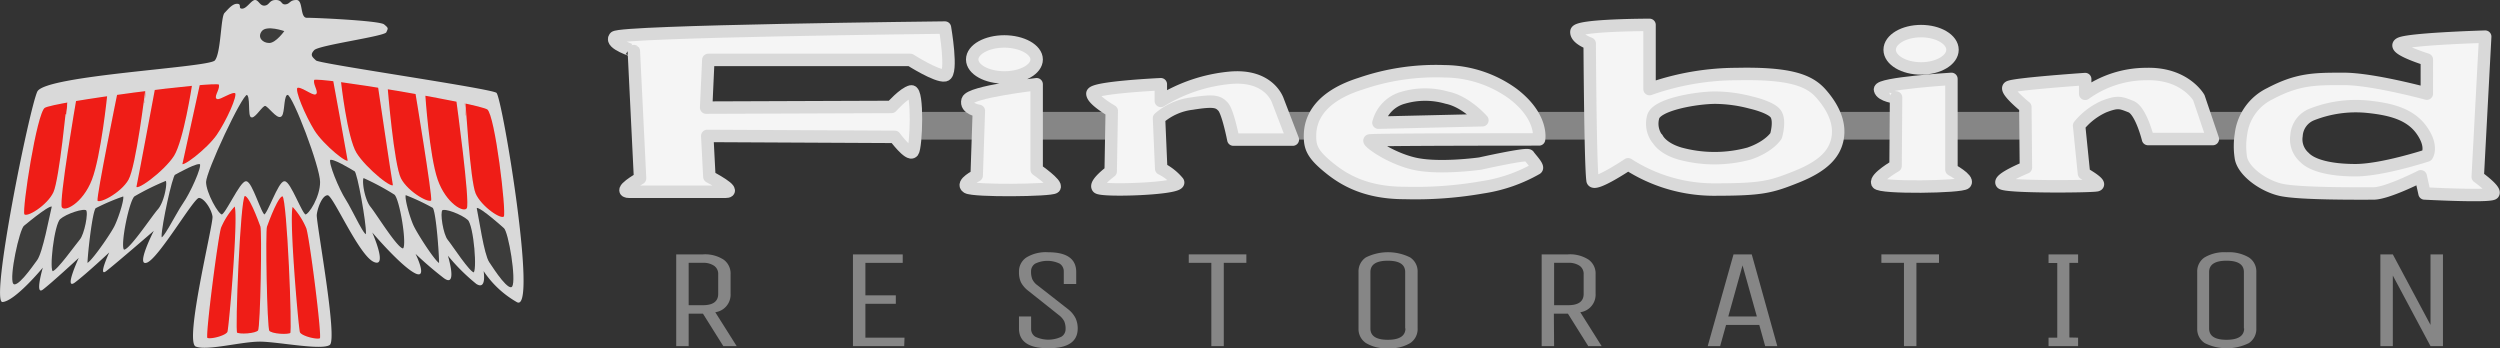 <svg xmlns="http://www.w3.org/2000/svg" viewBox="0 0 401.87 55.98"><rect x="0" y="0" width="401.87" height="55.98" fill="#333333" stroke="none"/><defs><style>.cls-1{fill:#868686;}.cls-2{fill:#d9d9d9;}.cls-3,.cls-5{fill:#3c3c3b;}.cls-4{fill:#ef1d17;}.cls-4,.cls-5,.cls-6{stroke:#d9d9d9;}.cls-4,.cls-5{stroke-miterlimit:10;stroke-width:0.25px;}.cls-6{fill:#f5f5f5;stroke-linejoin:round;stroke-width:2px;}</style></defs><title>Asset 2</title><g id="Layer_2" data-name="Layer 2"><g id="Layer_1-2" data-name="Layer 1"><path class="cls-1" d="M110.7,55.64h-2V40.89H113a5.5,5.5,0,0,1,3.31.84,2.73,2.73,0,0,1,1.13,2.34v3.17a2.85,2.85,0,0,1-2.46,2.95l3.44,5.45h-2.15L113,50.42H110.7Zm4.75-8.4V44.07a1.57,1.57,0,0,0-.65-1.34,3,3,0,0,0-1.84-.48H110.7v6.81H113C114.62,49.06,115.45,48.45,115.45,47.24Z"/><path class="cls-1" d="M145.35,55.64h-8.24V40.89h8v1.36h-6v5.22H144v1.36h-4.89v5.45h6.29Z"/><path class="cls-1" d="M173.24,52.8q0,3.18-4.72,3.18T163.8,52.8V50.87h1.95v2a1.44,1.44,0,0,0,.7,1.27,4.89,4.89,0,0,0,4.14,0,1.41,1.41,0,0,0,.7-1.23,3.06,3.06,0,0,0-.21-1.25,3,3,0,0,0-.86-1l-4.91-3.9a4.23,4.23,0,0,1-1.19-1.37,3.83,3.83,0,0,1-.32-1.69A2.69,2.69,0,0,1,165,41.38a6,6,0,0,1,3.5-.83q4.5,0,4.5,3.18v1.92h-2v-2a1.47,1.47,0,0,0-.66-1.27,4.54,4.54,0,0,0-3.94,0,1.45,1.45,0,0,0-.66,1.25,3.23,3.23,0,0,0,.2,1.25,2.6,2.6,0,0,0,.86,1l5,3.91a4.28,4.28,0,0,1,1.11,1.39A4,4,0,0,1,173.24,52.8Z"/><path class="cls-1" d="M200.35,40.89v1.36h-3.63V55.64h-2V42.25h-3.63V40.89Z"/><path class="cls-1" d="M227.88,43.73V52.8a2.7,2.7,0,0,1-1.19,2.35,6.22,6.22,0,0,1-3.55.83,6.3,6.3,0,0,1-3.56-.83,2.69,2.69,0,0,1-1.2-2.35V43.73a2.69,2.69,0,0,1,1.18-2.35,8,8,0,0,1,7.12,0A2.68,2.68,0,0,1,227.88,43.73Zm-2,9.07V43.73c0-1.21-.93-1.82-2.79-1.82s-2.8.61-2.8,1.82V52.8c0,1.21.93,1.82,2.8,1.82S225.92,54,225.92,52.8Z"/><path class="cls-1" d="M249.82,55.64h-2V40.89h4.22a5.5,5.5,0,0,1,3.31.84,2.74,2.74,0,0,1,1.14,2.34v3.17a2.85,2.85,0,0,1-2.46,2.95l3.43,5.45h-2.15l-3.27-5.22h-2.26Zm4.75-8.4V44.07a1.59,1.59,0,0,0-.64-1.34,3.07,3.07,0,0,0-1.85-.48h-2.26v6.81h2.26C253.74,49.06,254.57,48.45,254.57,47.24Z"/><path class="cls-1" d="M278.66,40.89h2.93l4.11,14.75h-1.95l-.95-3.41h-5.34l-.95,3.41h-2Zm1.45,1.77-2.29,8.21h4.59Z"/><path class="cls-1" d="M311.69,40.89v1.36h-3.63V55.64h-2V42.25h-3.63V40.89Z"/><path class="cls-1" d="M334.05,54.28v1.36H329.3V54.28h1.4v-12h-1.4V40.89h4.75v1.36h-1.4v12Z"/><path class="cls-1" d="M362.7,43.73V52.8a2.7,2.7,0,0,1-1.19,2.35,8,8,0,0,1-7.11,0,2.69,2.69,0,0,1-1.2-2.35V43.73a2.69,2.69,0,0,1,1.18-2.35,6.27,6.27,0,0,1,3.55-.83,6.34,6.34,0,0,1,3.57.83A2.68,2.68,0,0,1,362.7,43.73Zm-2,9.07V43.73c0-1.21-.93-1.82-2.79-1.82s-2.8.61-2.8,1.82V52.8c0,1.21.93,1.82,2.8,1.82S360.74,54,360.74,52.8Z"/><path class="cls-1" d="M384.64,55.64h-2V40.89h2l6.06,11.34V40.89h2V55.64h-2l-6.06-11.35Z"/><path class="cls-2" d="M34.53,9.72c1-1.15.94-7,1.56-7.64S37.37.58,38.15.61s.05.8.79.78S40.41,0,41,0s.78,1,1.57.9.68-.9,1.76-.9.81.78,1.57.7.64-.7,1.76-.7.52,2.88,1.67,2.86S61,3.31,61.74,3.92s.66.61.36,1.27S51.27,7.25,50.51,8.06s-.27,1.12.29,1.66,28.07,4.49,29,5.2,6.69,35.45,3.31,33.66a15.79,15.79,0,0,1-5.37-5s.53,3.12-1.16,2.07A31.24,31.24,0,0,1,72,41.1s1.64,5.34-.69,3.58a58.22,58.22,0,0,1-4.51-3.87s2.14,4.33-.19,3.06-6.77-6.5-6.77-6.5,2.6,5.86.2,4.71-6.5-10.66-7.36-10.69-1.64,2-1.76,3.14S54.34,54.59,53,55.46,45,55,42,54.92s-8.65,1.53-10.53.79S34.31,36,34.16,34.82s-1.35-3-2.18-3-6.43,9.65-8.34,10.39,1.08-5.1,1.08-5.1-6.27,5.42-7.65,6.47.49-3,.49-3-3.6,3.38-5.49,4.81.59-3.93.59-3.93-4.46,4.12-5.78,5.1,0-3.53,0-3.53S2.46,48.38.41,48.55,4.74,17.35,6,14.72,33.5,10.88,34.53,9.72Z"/><path class="cls-3" d="M42.09,5c-.78,1,.12,1.91,1.19,1.91S45.7,5,45.7,5,42.88,4,42.09,5Z"/><path class="cls-4" d="M7.1,17.25c1.32-1,27.79-4.41,28.16-3.75s-.73,2-.37,2.28,2.5-1.32,3-.88-1.4,4.59-2.94,6.84-6,5.7-5.74,4.55S32,13.57,32,13.57l-1,.09s-1.37,9-2.92,11.46-6.56,6.21-6.25,4.78,2.94-15.54,2.94-15.54l-1.3.16S22,26.74,20.77,28.94s-5.07,4.19-5.22,3.31,3.16-17.1,3.16-17.1l-1.35.19s-1,9.78-2.47,13.6-4.56,5.44-5.07,4.41,2.29-17.2,2.29-17.2l-1.24.21S9.67,28.79,8.71,30.93s-4.55,4.41-4.92,3.53S5.77,18.21,7.1,17.25Z"/><path class="cls-5" d="M3.75,36.22c.8-.65,5-4.16,4.67-2.87S7,40.63,6.08,41.88,2.68,46.74,2,45.63,3,36.87,3.75,36.22Z"/><path class="cls-5" d="M9.6,35.12c1-.88,3.89-1.84,4.34-1.4s-.27,4-1,4.85-3.75,5.15-4.49,5.15S8.57,36,9.6,35.12Z"/><path class="cls-5" d="M15.33,33.35a35.08,35.08,0,0,1,4.49-1.91c.51,0-.59,3.53-1.33,5s-4.55,6.91-4.55,5.81S14.73,33.64,15.33,33.35Z"/><path class="cls-5" d="M21.58,31.44a40.48,40.48,0,0,1,5.08-2.5c.51,0-.07,3.52-1.18,4.78s-5,7.21-5.66,6.47S20.69,31.93,21.58,31.44Z"/><path class="cls-5" d="M28.05,28c.48-.26,3.83-2.17,4.2-1.66s-1.59,4.8-2.72,6.4-3.68,6.91-3.68,5.22S27.58,28.22,28.05,28Z"/><path class="cls-5" d="M33,29.26c0,1.71,2,5.34,2.66,5.34s3-5.34,3.89-5.34,2.38,5.34,2.95,5.34,2.33-5.34,3.23-5.34,2.76,5.34,3.38,5.34,2.47-2.89,2.47-5.34-4.38-13.93-5.28-14.12-.57,3-1.14,3.48-2-1.67-2.52-1.72-1.52,1.77-2.14,1.86,0-3.62-.85-3.62S33,27.54,33,29.26Z"/><path class="cls-4" d="M33.22,54.38c.37.4,3.2-.29,3.46-1s2-21.11,1-20.32a12,12,0,0,0-2.25,3.47C35,37.53,32.85,54,33.22,54.38Z"/><path class="cls-4" d="M38,53.54c.36.37,3.21.22,3.6-.37s.65-16.08.38-16.8-2-5.55-2.74-4.93S37.64,53.17,38,53.54Z"/><path class="cls-4" d="M51.54,54.44c-.36.39-3.2-.29-3.45-1s-2-21.1-1-20.31a11.89,11.89,0,0,1,2.24,3.46C49.81,37.59,51.91,54,51.54,54.44Z"/><path class="cls-4" d="M46.77,53.6c-.35.36-3.2.22-3.59-.37s-.65-16.09-.39-16.81,2-5.55,2.74-4.92S47.13,53.23,46.77,53.6Z"/><path class="cls-4" d="M78.43,17.51c-1.28-1-27.62-5.41-28-4.76s.67,2,.29,2.29-2.45-1.42-3-1S49,18.69,50.42,21,56.18,26.9,56,25.75s-2.32-12.82-2.32-12.82l1,.13s1,9.08,2.51,11.56,6.34,6.44,6.07,5S60.9,14,60.9,14l1.3.21s1,12.26,2.14,14.51,4.92,4.37,5.1,3.49S66.91,15,66.91,15l1.33.24s.65,9.81,2,13.68,4.36,5.6,4.92,4.59-1.67-17.27-1.67-17.27l1.22.25S75.45,29,76.33,31.12s4.39,4.57,4.79,3.7S79.72,18.51,78.43,17.51Z"/><path class="cls-5" d="M81.1,36.59c-.78-.68-4.88-4.35-4.57-3s1.14,7.33,2,8.61,3.22,5,3.92,3.9S81.87,37.26,81.1,36.59Z"/><path class="cls-5" d="M75.29,35.27c-1-.91-3.83-2-4.28-1.55s.12,4,.85,4.89,3.56,5.28,4.3,5.3S76.29,36.19,75.29,35.27Z"/><path class="cls-5" d="M69.62,33.3a35.37,35.37,0,0,0-4.41-2.07c-.51,0,.46,3.55,1.14,5.05s4.31,7.07,4.35,6S70.21,33.61,69.62,33.3Z"/><path class="cls-5" d="M63.45,31.17a40.06,40.06,0,0,0-5-2.68c-.52,0-.06,3.51,1,4.82S64.21,40.69,64.9,40,64.33,31.69,63.45,31.17Z"/><path class="cls-5" d="M57.1,27.45c-.46-.28-3.74-2.31-4.12-1.81s1.41,4.85,2.48,6.49,3.43,7,3.49,5.35S57.57,27.73,57.1,27.45Z"/><rect class="cls-1" x="144.99" y="17.99" width="35.49" height="4.45"/><rect class="cls-1" x="201.99" y="17.99" width="14.28" height="4.45"/><rect class="cls-1" x="238.9" y="17.99" width="19.38" height="4.45"/><rect class="cls-1" x="292.58" y="17.99" width="34.39" height="4.45"/><rect class="cls-1" x="350.22" y="17.99" width="14.62" height="4.45"/><path class="cls-6" d="M98.83,6c.82-1,53.07-1.57,53.07-1.57s1.29,7.43,0,7.68-5.57-2.48-5.57-2.48l-32.47,0-.35,7.67,29.8-.11s2-2.24,3.15-2.5.84,9,.26,9.71S143.83,22,143.83,22l-30.14-.15.34,6.56s4.67,2.42,2.59,2.42l-15.45,0c-2.1,0,1.72-2.16,1.72-2.16l-1-20.46S98,7,98.83,6Z"/><path class="cls-6" d="M175.6,15.05c0-1,11-1.51,11-1.51v2.68a25.75,25.75,0,0,1,11.06-3.71c6.47-.61,7.77,3.71,7.77,3.71l2.39,6.22h-9.56s-.86-4.41-1.64-5.27-1.47-1.08-5-.52A9.85,9.85,0,0,0,186.31,19l.35,8.12a8.42,8.42,0,0,1,2.7,2.14c.69,1.11-12.37,1.54-12.89.88s2.07-2.59,2.07-2.59l.17-9.71S175.6,16.06,175.6,15.05Z"/><path class="cls-6" d="M210.58,21.92c0-1.64.34-6,8.12-8.46a37.15,37.15,0,0,1,13.53-2,18.92,18.92,0,0,1,10.9,3.56c5,3.76,4.27,7.39,4.27,7.39s-26.93,0-27.24.17,3.11,2.76,7.09,3.71,10.7,0,10.7,0,7.54-1.69,7.78-1.29,1.69,1.86,1.25,2.11a25,25,0,0,1-8.68,3,62.48,62.48,0,0,1-12.52.91c-6.83,0-10.37-2.55-12.61-4.45S210.58,23.56,210.58,21.92Zm11-2.2,16.71-.39s-2.59-3-5.7-3.63a12.58,12.58,0,0,0-7,0A5.61,5.61,0,0,0,221.59,19.72Z"/><path class="cls-6" d="M253.41,5.08C253.54,4,265.16,4,265.16,4V14.32a42.35,42.35,0,0,1,14-2.42c8.55-.18,11.66,1,13.56,3.15s3.11,4.62,2.68,7.13-2.25,4.49-6.56,6.22-5.7,2.07-13.56,2.07a25.49,25.49,0,0,1-13.56-4.06S256.19,30.11,256,29c-.36-2.66-.46-22-.46-22S253.28,6.2,253.41,5.08Zm13,17.18s.69,1.56,3.63,2.42a21.15,21.15,0,0,0,11.14,0c3.28-1.12,4.32-2.85,4.32-2.85s.69-2.29,0-3.45-4.06-1.9-4.06-1.9a23,23,0,0,0-5.7-.78c-3,0-9.5,1.08-10,3.11A4.08,4.08,0,0,0,266.36,22.26Z"/><path class="cls-6" d="M322.93,14c.72-.5,12.26-1.29,12.26-1.29v2.37A16.79,16.79,0,0,1,345,11.9c6.22-.18,8.46,3.8,8.46,3.8l2.25,6.65H345.29s-1.12-4.58-2.76-5.22-2.07-.87-4.32,0a10.92,10.92,0,0,0-4,3.06l.78,7.69s3,1.68,2.07,1.9-14.77.33-15.29-.35,3.89-2.5,3.89-2.5l-.09-9.72S322.2,14.48,322.93,14Z"/><path class="cls-6" d="M360.23,21.57a8.36,8.36,0,0,1,4.67-6.52c4.49-2.37,7.16-2.37,11.83-2.37s13.38,2.37,13.38,2.37V9.57s-6.44-2-4-2.68,13.38-1,13.38-1l-1.2,22.54s2.95,2.11,2.5,2.67-11.05,0-11.05,0l-.61-2.76s-5.4,2.76-7.6,2.76-12,.09-14.94-.6-6.15-3.12-6.39-5.27A12,12,0,0,1,360.23,21.57Zm10.19,3.72c1.13,1.21,3.89,2.07,8.21,2.07S390.14,25,390.14,25s1-1.38-.81-4-4.92-3.46-8.8-3.85a19.3,19.3,0,0,0-8.9,1.25,3.91,3.91,0,0,0-2.47,3.4A3.85,3.85,0,0,0,370.42,25.29Z"/><path class="cls-6" d="M157,28.22l.35-10.4s-2.21-.32-1.82-1.69,11.11-2.59,11.11-2.59l0,13.73s3.4,2.35,2.85,2.85-12.95.63-14,0S157,28.22,157,28.22Zm4.46-21.56c-2.86,0-5.18,1.3-5.18,2.9s2.32,2.89,5.18,2.89,5.18-1.3,5.18-2.89S164.28,6.66,161.41,6.66Z"/><path class="cls-6" d="M302.2,14.41c-.21-1,11.49-1.73,11.49-1.73V27.27s2.78,1.51,2.24,2.16-13.79.84-14.16,0,2.94-2.76,2.94-2.76l.08-11S302.42,15.41,302.2,14.41ZM308.81,5c-2.79,0-5.05,1.35-5.05,3s2.26,3,5.05,3,5.05-1.35,5.05-3S311.6,5,308.81,5Z"/></g></g></svg>